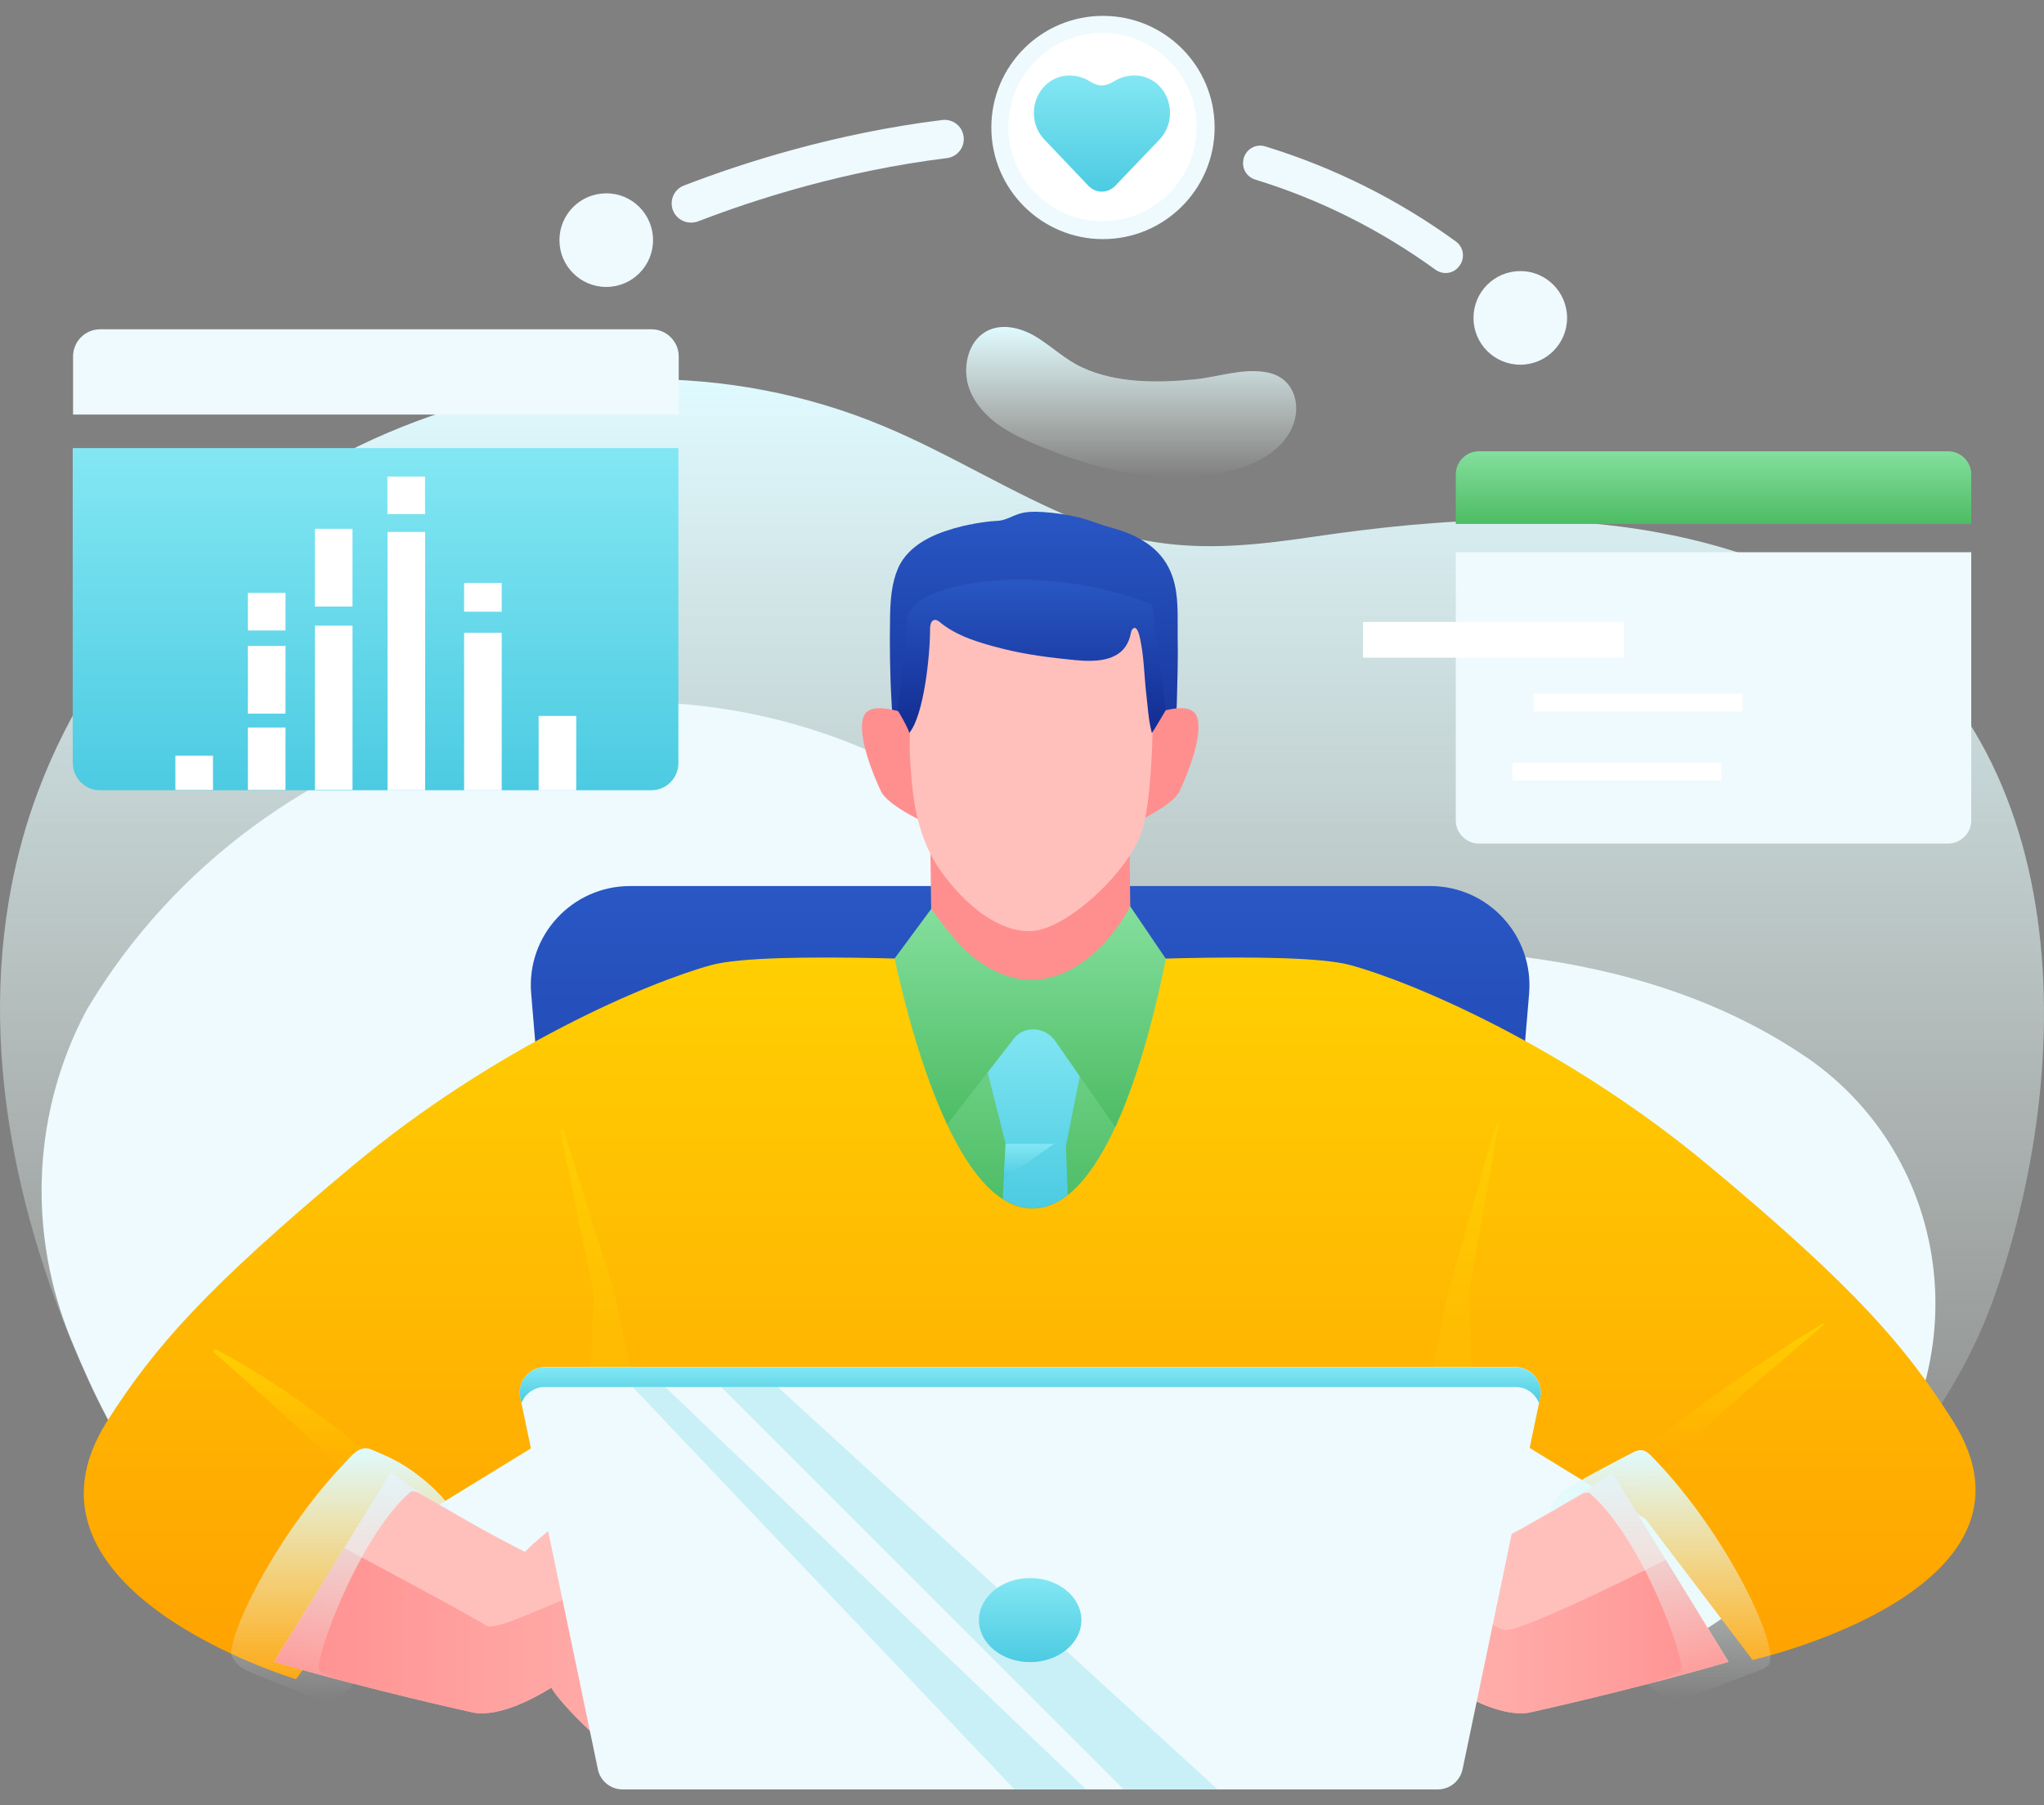<svg width="120" height="106" viewBox="0 0 120 106" fill="none" xmlns="http://www.w3.org/2000/svg">
<rect x="0" y="0" width="120" height="106" fill="#808080" stroke="none"/>
<path d="M17.397 96.616H98.734C107.556 91.231 114.26 84.207 117.118 76.035C122.173 61.588 121.783 41.506 106.038 34.022C100.602 31.435 94.528 30.495 88.553 30.535C84.707 30.555 80.87 30.965 77.064 31.524C73.757 32.014 70.879 32.294 67.902 31.844C66.433 31.624 64.944 31.225 63.376 30.585C59.439 28.987 55.833 26.679 51.916 25.04C33.443 17.297 11.083 26.369 2.99 44.613C2.241 46.321 1.611 48.09 1.152 49.898C-1.546 60.369 0.782 71.369 5.168 81.03C8.075 87.424 12.292 92.59 17.397 96.616Z" fill="url(#paint0_linear_1967_20616)"/>
<path d="M108.216 89.303C116.219 81.56 115.219 68.372 106.038 62.067C105.938 61.997 105.848 61.937 105.748 61.877C100.853 58.62 95.138 56.912 89.373 56.183C85.666 55.713 81.919 55.623 78.183 55.693C74.936 55.753 72.128 55.663 69.321 54.844C67.942 54.434 66.563 53.855 65.124 53.015C61.548 50.927 58.371 48.18 54.824 46.052C38.059 36.021 15.339 42.145 5.148 59.2C5.028 59.4 4.888 59.679 4.719 60.019C1.871 65.854 1.701 72.638 4.169 78.642C4.489 79.422 4.818 80.191 5.168 80.96C8.075 87.365 12.292 92.53 17.407 96.556H98.744C102.271 94.378 105.468 91.96 108.216 89.303Z" fill="#EEFAFD"/>
<path d="M86.755 94.208H34.202L31.184 58.34C30.895 54.943 33.582 52.026 36.989 52.026H83.967C87.374 52.026 90.052 54.943 89.772 58.34L86.755 94.208Z" fill="url(#paint1_linear_1967_20616)"/>
<path d="M114.649 83.428C111.892 79.072 108.884 75.585 100.402 68.512C91.919 61.428 82.868 57.641 79.261 56.662C75.934 55.763 62.586 56.502 60.518 56.622C58.45 56.502 45.102 55.763 41.775 56.662C38.168 57.641 29.106 61.428 20.633 68.512C12.151 75.595 9.094 79.052 6.316 83.408C-0.048 93.379 17.376 98.595 17.376 98.595L24.18 89.333L34.561 82.959L36.789 95.707H84.237L86.454 82.959L96.605 89.193L102.89 97.466C102.91 97.466 120.944 93.399 114.649 83.428Z" fill="url(#paint2_linear_1967_20616)"/>
<path d="M68.441 56.282C64.904 56.382 61.627 56.572 60.708 56.622C59.749 56.562 56.232 56.362 52.516 56.272C53.555 61.008 56.242 70.959 60.618 70.959C64.994 70.949 67.502 61.018 68.441 56.282Z" fill="url(#paint3_linear_1967_20616)"/>
<path d="M69.14 37.369C69.14 37.179 69.14 36.979 69.14 36.78C69.14 35.711 69.16 34.612 68.74 33.612C68.121 32.104 66.712 31.374 65.213 30.975C64.584 30.805 63.984 30.545 63.355 30.385C62.666 30.215 61.956 30.116 61.257 30.066C60.757 30.036 60.248 30.026 59.778 30.186C59.349 30.335 58.979 30.575 58.519 30.585C58.05 30.605 57.57 30.685 57.1 30.765C57.09 30.775 57.081 30.785 57.071 30.805C57.061 30.795 57.051 30.785 57.051 30.775C56.331 30.915 55.622 31.115 54.943 31.394C54.013 31.794 53.144 32.413 52.724 33.363C52.345 34.242 52.275 35.211 52.255 36.16C52.225 37.869 52.245 39.567 52.345 41.266C52.365 41.565 52.375 41.865 52.395 42.165C52.405 42.544 52.415 42.924 52.435 43.294C52.435 43.294 52.505 43.464 52.614 43.713C52.814 44.313 53.224 45.282 53.554 46.021L53.374 46.031L53.564 46.041C53.834 46.651 54.043 47.11 54.043 47.11L60.717 46.601L67.391 47.11C67.391 47.11 67.601 46.651 67.871 46.041L68.061 46.031L67.881 46.021C68.211 45.272 68.62 44.313 68.82 43.713C68.93 43.464 69 43.294 69 43.294C69.01 42.914 69.02 42.535 69.04 42.165C69.06 41.865 69.08 41.565 69.09 41.266C69.12 39.997 69.17 38.688 69.14 37.369Z" fill="url(#paint4_linear_1967_20616)"/>
<path d="M67.261 42.105C67.261 42.105 69.779 40.976 70.249 42.035C70.708 43.094 69.659 45.602 69.24 46.471C68.82 47.34 66.502 48.369 66.502 48.369L67.261 42.105Z" fill="#FF8F8F"/>
<path d="M53.704 42.105C53.704 42.105 51.186 40.976 50.717 42.035C50.257 43.094 51.306 45.602 51.726 46.471C52.145 47.34 54.463 48.369 54.463 48.369L53.704 42.105Z" fill="#FF8F8F"/>
<path d="M66.282 47.43L66.432 59.21L54.743 59.359L54.593 47.47L66.282 47.43Z" fill="#FF8F8F"/>
<path d="M67.651 36.8L53.593 35.92C53.593 35.92 53.324 43.134 53.434 44.683C53.544 46.231 53.663 48.869 55.152 51.027C56.651 53.175 58.619 54.714 60.507 54.674C62.406 54.634 65.772 51.686 66.862 49.258C67.971 46.841 67.651 38.508 67.651 36.8Z" fill="#FFC0BB"/>
<path d="M67.652 35.521C66.073 34.871 64.415 34.462 62.816 34.242C57.751 33.532 53.235 34.721 53.255 36.45C53.265 37.059 52.705 41.715 52.705 41.715C52.705 41.715 53.264 42.624 53.384 43.034C54.234 42.005 54.603 38.528 54.603 36.919C54.603 36.41 54.873 36.27 55.163 36.52C56.172 37.369 57.591 37.769 58.849 38.088C60.238 38.438 61.667 38.618 63.096 38.758C64.445 38.888 66.053 38.838 66.383 37.209C66.403 37.119 66.413 37.029 66.473 36.959C66.752 36.61 66.902 37.369 66.932 37.499C67.162 38.538 67.172 39.657 67.292 40.716C67.382 41.475 67.422 42.285 67.622 43.034C67.632 43.084 68.431 41.715 68.431 41.715L67.652 35.521Z" fill="url(#paint5_linear_1967_20616)"/>
<path d="M60.628 70.949C61.368 70.949 62.057 70.659 62.687 70.17L62.577 67.302L63.855 60.868C60.768 58.25 57.451 60.868 57.451 60.868L59.04 67.152L58.87 70.389C59.419 70.749 60.009 70.949 60.628 70.949Z" fill="url(#paint6_linear_1967_20616)"/>
<path d="M59.04 67.163H61.887L58.93 69.231L59.04 67.163Z" fill="url(#paint7_linear_1967_20616)"/>
<path d="M66.353 53.215C66.353 53.215 65.384 55.203 63.595 56.472C62.027 57.581 59.909 58.17 57.471 56.452C56.552 55.803 55.682 54.764 54.673 53.365L52.525 56.272C53.075 58.8 54.104 62.826 55.612 66.013L59.419 61.118C59.999 60.199 61.327 60.229 61.947 61.118L65.474 66.183C66.952 62.966 67.931 58.86 68.441 56.292L66.353 53.215Z" fill="url(#paint8_linear_1967_20616)"/>
<path d="M85.466 48.17C85.466 48.919 86.075 49.529 86.825 49.529H114.37C115.119 49.529 115.729 48.919 115.729 48.17V32.424H85.466V48.17Z" fill="#EEFAFD"/>
<path d="M114.37 26.499H86.825C86.075 26.499 85.466 27.108 85.466 27.858V30.765H115.729V27.858C115.729 27.108 115.119 26.499 114.37 26.499Z" fill="url(#paint9_linear_1967_20616)"/>
<path d="M4.279 44.812C4.279 45.692 4.998 46.401 5.867 46.401H38.238C39.117 46.401 39.827 45.682 39.827 44.812V26.309H4.269V44.812H4.279Z" fill="url(#paint10_linear_1967_20616)"/>
<path d="M38.249 19.335H5.877C4.998 19.335 4.289 20.055 4.289 20.924V24.341H39.847V20.924C39.847 20.055 39.128 19.335 38.249 19.335Z" fill="#EEFAFD"/>
<path d="M38.339 14.1C38.339 15.619 37.11 16.848 35.591 16.848C34.073 16.848 32.844 15.619 32.844 14.1C32.844 12.582 34.073 11.353 35.591 11.353C37.11 11.343 38.339 12.582 38.339 14.1Z" fill="#EEFAFD"/>
<path d="M92.001 18.666C92.001 20.185 90.772 21.414 89.253 21.414C87.735 21.414 86.506 20.185 86.506 18.666C86.506 17.147 87.735 15.918 89.253 15.918C90.762 15.909 92.001 17.147 92.001 18.666Z" fill="#EEFAFD"/>
<path d="M85.655 15.639C86.025 15.199 85.945 14.52 85.475 14.18C82.069 11.712 78.352 9.854 74.345 8.615C74.325 8.605 74.296 8.605 74.276 8.595C73.706 8.415 73.107 8.785 72.997 9.374C72.997 9.384 72.997 9.384 72.997 9.394C72.897 9.894 73.197 10.393 73.686 10.543C77.493 11.712 81.02 13.481 84.277 15.838C84.706 16.148 85.306 16.078 85.635 15.669C85.635 15.659 85.645 15.649 85.655 15.639Z" fill="#EEFAFD"/>
<path d="M71.309 7.486C71.309 11.102 68.371 14.04 64.754 14.04C61.138 14.04 58.2 11.102 58.2 7.486C58.2 3.869 61.128 0.932 64.754 0.932C68.381 0.932 71.309 3.869 71.309 7.486Z" fill="#EEFAFD"/>
<path d="M64.719 12.99C61.678 12.99 59.199 10.511 59.199 7.461C59.199 4.41 61.678 1.931 64.719 1.931C67.77 1.931 70.249 4.41 70.249 7.461C70.249 10.511 67.76 12.99 64.719 12.99Z" fill="white"/>
<path d="M65.447 4.749C64.875 5.106 64.497 5.106 63.93 4.749C63.599 4.544 63.195 4.434 62.77 4.434C61.626 4.434 60.697 5.421 60.697 6.633C60.697 7.257 60.944 7.819 61.338 8.218L63.899 10.91C64.334 11.367 65.037 11.367 65.473 10.91C66.465 9.871 68.05 8.218 68.05 8.218C68.443 7.819 68.69 7.252 68.69 6.628C68.69 5.415 67.761 4.429 66.617 4.429C66.176 4.434 65.777 4.544 65.447 4.749Z" fill="url(#paint11_linear_1967_20616)"/>
<path d="M76.035 23.422C75.865 22.672 75.325 22.053 74.426 21.873C72.997 21.583 71.549 22.133 70.14 22.273C67.962 22.482 65.584 22.512 63.556 21.583C62.567 21.134 61.797 20.384 60.888 19.815C59.969 19.235 58.67 18.886 57.701 19.585C56.752 20.264 56.522 21.723 56.882 22.762C57.212 23.721 57.951 24.501 58.79 25.06C59.799 25.73 60.998 26.189 62.127 26.619C63.376 27.088 64.655 27.468 65.964 27.718C68.352 28.157 71.029 28.197 73.317 27.298C74.306 26.908 75.246 26.259 75.755 25.32C76.085 24.7 76.175 24.021 76.035 23.422Z" fill="url(#paint12_linear_1967_20616)"/>
<path d="M22.745 30.188H24.953V27.98H22.745V30.188Z" fill="white"/>
<path d="M14.553 37.02H16.761V34.812H14.553V37.02Z" fill="white"/>
<path d="M14.553 46.384H16.761V42.718H14.553V46.384Z" fill="white"/>
<path d="M27.247 46.404H29.455V37.153H27.247V46.404Z" fill="white"/>
<path d="M27.247 35.917H29.455V34.229H27.247V35.917Z" fill="white"/>
<path d="M10.296 46.383H12.504V44.375H10.296V46.383Z" fill="white"/>
<path d="M31.623 46.403H33.831V42.037H31.623V46.403Z" fill="white"/>
<path d="M14.553 41.902H16.761V37.926H14.553V41.902Z" fill="white"/>
<path d="M18.487 35.616H20.695V31.05H18.487V35.616Z" fill="white"/>
<path d="M18.488 46.379H20.696V36.737H18.488V46.379Z" fill="white"/>
<path d="M22.752 31.235V37.959V39.687V46.401H24.96V39.687V37.959V31.235H22.752Z" fill="white"/>
<path d="M95.337 36.52H80.02V38.618H95.337V36.52Z" fill="white"/>
<path d="M102.301 40.726H90.032V41.775H102.301V40.726Z" fill="white"/>
<path d="M101.062 44.772H88.793V45.821H101.062V44.772Z" fill="white"/>
<path d="M25.11 88.523C19.545 83.088 14.569 80.221 12.701 79.252C12.591 79.192 12.481 79.341 12.581 79.431C16.478 82.818 23.312 89.183 23.312 89.183L25.11 88.523Z" fill="url(#paint13_linear_1967_20616)"/>
<path d="M93.769 87.444L95.357 88.413C96.846 86.475 103.749 80.621 107.056 77.803C107.106 77.763 107.047 77.693 106.997 77.723C105.208 78.802 99.124 82.619 93.769 87.444Z" fill="url(#paint14_linear_1967_20616)"/>
<path d="M33.083 66.373L36.04 75.745L40.196 95.707H36.8L34.572 82.958L34.861 75.975L32.903 66.413C32.893 66.303 33.043 66.263 33.083 66.373Z" fill="url(#paint15_linear_1967_20616)"/>
<path d="M87.834 65.994L85.057 75.745L80.9 95.707H84.297L86.525 82.959L86.236 75.975L87.974 66.024C87.984 65.944 87.864 65.914 87.834 65.994Z" fill="url(#paint16_linear_1967_20616)"/>
<path d="M69.84 93.859C69.97 93.579 70.24 93.229 70.589 92.859C72.737 90.591 78.642 87.284 81.809 87.514C82.329 87.554 85.606 89.912 86.745 91.121C86.745 91.121 91.031 89.013 94.648 86.475L101.482 97.575C95.867 99.224 89.712 100.572 89.712 100.572C88.323 100.752 86.615 99.963 85.196 99.094C84.777 99.933 81.4 103.43 80.221 103.37C79.961 103.36 72.967 100.133 72.967 100.133C72.198 96.746 76.624 92.35 76.624 92.35C76.624 92.35 72.258 94.378 71.189 95.197C70.12 96.026 69.201 95.297 69.84 93.859Z" fill="#FFC0BB"/>
<path d="M97.795 91.591C94.697 93.139 89.802 95.507 88.513 95.707C86.595 95.997 83.148 87.205 76.614 92.35C76.614 92.35 72.188 96.746 72.957 100.133C72.957 100.133 79.961 103.36 80.21 103.37C81.399 103.43 84.776 99.933 85.186 99.094C86.595 99.963 88.313 100.753 89.702 100.573C89.702 100.573 95.867 99.224 101.471 97.576L97.795 91.591Z" fill="url(#paint17_linear_1967_20616)"/>
<path d="M47.73 93.859C47.6 93.579 47.33 93.229 46.98 92.859C44.832 90.591 38.927 87.284 35.76 87.514C35.241 87.554 31.964 89.912 30.825 91.121C30.825 91.121 26.538 89.013 22.922 86.475L16.088 97.575C21.703 99.224 27.857 100.572 27.857 100.572C29.246 100.752 30.954 99.963 32.373 99.094C32.793 99.933 36.17 103.43 37.349 103.37C37.608 103.36 44.602 100.133 44.602 100.133C45.371 96.746 40.946 92.35 40.946 92.35C40.946 92.35 45.312 94.378 46.381 95.197C47.45 96.026 48.379 95.297 47.73 93.859Z" fill="#FFC0BB"/>
<path d="M40.956 92.35C37.818 90.822 29.516 96.107 28.517 95.438C27.707 94.898 22.232 91.981 20.204 90.892L16.088 97.576C21.703 99.224 27.857 100.573 27.857 100.573C29.246 100.753 30.954 99.963 32.373 99.094C32.793 99.933 36.17 103.43 37.349 103.37C37.608 103.36 44.602 100.133 44.602 100.133C45.381 96.746 40.956 92.35 40.956 92.35Z" fill="url(#paint18_linear_1967_20616)"/>
<path d="M25.23 87.185C26.669 88.474 26.269 88.624 26.269 88.624L24.521 87.624C24.391 87.574 24.191 87.525 24.091 87.604C21.264 90.082 18.886 96.287 18.706 97.835C18.686 98.035 18.786 98.155 18.966 98.245C19.475 98.485 20.764 98.854 20.764 98.854C20.764 98.854 19.925 100.123 18.906 99.813C18.136 99.584 15.089 98.385 14.39 98.045C13.81 97.765 13.561 97.196 13.571 97.036C13.671 95.328 16.508 89.683 20.624 85.486C20.964 85.147 21.324 84.917 21.793 85.107C22.762 85.526 23.761 85.886 25.23 87.185Z" fill="url(#paint19_linear_1967_20616)"/>
<path d="M91.89 87.485C90.881 88.214 91.11 88.743 91.11 88.743L92.919 87.704C93.049 87.654 93.249 87.605 93.348 87.684C96.176 90.162 98.524 96.287 98.714 97.835C98.734 98.035 98.634 98.155 98.454 98.245C97.944 98.485 96.686 98.894 96.686 98.894C96.686 98.894 97.685 99.963 98.724 99.744C99.533 99.574 101.891 98.595 102.62 98.335C103.739 97.935 103.919 97.865 103.939 97.366C103.989 95.647 101.062 89.693 96.955 85.496C96.616 85.157 96.366 85.037 95.916 85.257C94.977 85.736 92.509 87.035 91.89 87.485Z" fill="url(#paint20_linear_1967_20616)"/>
<path d="M84.407 105.068H36.55C35.85 105.068 35.24 104.579 35.101 103.889L30.545 82.059C30.355 81.14 31.054 80.27 31.994 80.27H88.973C89.912 80.27 90.611 81.13 90.421 82.059L85.865 103.889C85.715 104.579 85.116 105.068 84.407 105.068Z" fill="#EEFAFD"/>
<path d="M65.963 105.068H71.488L44.392 80.28H41.175L65.963 105.068Z" fill="#CAF0F7"/>
<path d="M59.559 105.068H63.765L37.839 80.28H36.04L59.559 105.068Z" fill="#CAF0F7"/>
<path d="M63.486 95.127C63.486 96.486 62.138 97.595 60.479 97.595C58.821 97.595 57.472 96.496 57.472 95.127C57.472 93.768 58.821 92.659 60.479 92.659C62.138 92.659 63.486 93.768 63.486 95.127Z" fill="url(#paint21_linear_1967_20616)"/>
<path d="M30.615 82.388C30.825 81.839 31.354 81.439 31.994 81.439H88.973C89.612 81.439 90.141 81.839 90.351 82.388L90.421 82.069C90.611 81.15 89.912 80.28 88.973 80.28H31.994C31.054 80.28 30.355 81.139 30.545 82.069L30.615 82.388Z" fill="url(#paint22_linear_1967_20616)"/>
<path d="M40.556 13.071C40.107 13.071 39.677 12.791 39.507 12.352C39.288 11.772 39.567 11.113 40.157 10.893C43.594 9.564 49.009 7.826 55.313 7.046C55.933 6.967 56.502 7.406 56.572 8.026C56.652 8.645 56.212 9.205 55.593 9.284C49.518 10.034 44.293 11.722 40.976 13.001C40.836 13.051 40.696 13.071 40.556 13.071Z" fill="#EEFAFD"/>
<defs>
<linearGradient id="paint0_linear_1967_20616" x1="60" y1="22.265" x2="60" y2="96.616" gradientUnits="userSpaceOnUse">
<stop stop-color="#DFFAFF"/>
<stop offset="1" stop-color="#EEF9F0" stop-opacity="0"/>
</linearGradient>
<linearGradient id="paint1_linear_1967_20616" x1="31.163" y1="52.026" x2="31.163" y2="94.208" gradientUnits="userSpaceOnUse">
<stop stop-color="#2957C4"/>
<stop offset="1" stop-color="#122C91"/>
</linearGradient>
<linearGradient id="paint2_linear_1967_20616" x1="4.918" y1="56.223" x2="4.918" y2="98.595" gradientUnits="userSpaceOnUse">
<stop stop-color="#FFCF02"/>
<stop offset="1" stop-color="#FFA101"/>
</linearGradient>
<linearGradient id="paint3_linear_1967_20616" x1="52.516" y1="56.272" x2="52.516" y2="70.959" gradientUnits="userSpaceOnUse">
<stop stop-color="#84DF9D"/>
<stop offset="1" stop-color="#4DBC64"/>
</linearGradient>
<linearGradient id="paint4_linear_1967_20616" x1="52.242" y1="30.048" x2="52.242" y2="47.11" gradientUnits="userSpaceOnUse">
<stop stop-color="#2957C4"/>
<stop offset="1" stop-color="#122C91"/>
</linearGradient>
<linearGradient id="paint5_linear_1967_20616" x1="52.705" y1="34.033" x2="52.705" y2="43.035" gradientUnits="userSpaceOnUse">
<stop stop-color="#2957C4"/>
<stop offset="1" stop-color="#122C91"/>
</linearGradient>
<linearGradient id="paint6_linear_1967_20616" x1="57.451" y1="59.705" x2="57.451" y2="70.949" gradientUnits="userSpaceOnUse">
<stop stop-color="#83E7F3"/>
<stop offset="1" stop-color="#4CCBE2"/>
</linearGradient>
<linearGradient id="paint7_linear_1967_20616" x1="58.93" y1="67.163" x2="58.93" y2="69.231" gradientUnits="userSpaceOnUse">
<stop stop-color="#83E7F3"/>
<stop offset="1" stop-color="#4CCBE2"/>
</linearGradient>
<linearGradient id="paint8_linear_1967_20616" x1="52.525" y1="53.215" x2="52.525" y2="66.183" gradientUnits="userSpaceOnUse">
<stop stop-color="#84DF9D"/>
<stop offset="1" stop-color="#4DBC64"/>
</linearGradient>
<linearGradient id="paint9_linear_1967_20616" x1="85.466" y1="26.499" x2="85.466" y2="30.765" gradientUnits="userSpaceOnUse">
<stop stop-color="#84DF9D"/>
<stop offset="1" stop-color="#4DBC64"/>
</linearGradient>
<linearGradient id="paint10_linear_1967_20616" x1="4.269" y1="26.309" x2="4.269" y2="46.401" gradientUnits="userSpaceOnUse">
<stop stop-color="#83E7F3"/>
<stop offset="1" stop-color="#4CCBE2"/>
</linearGradient>
<linearGradient id="paint11_linear_1967_20616" x1="60.697" y1="4.429" x2="60.697" y2="11.252" gradientUnits="userSpaceOnUse">
<stop stop-color="#83E7F3"/>
<stop offset="1" stop-color="#4CCBE2"/>
</linearGradient>
<linearGradient id="paint12_linear_1967_20616" x1="66.409" y1="19.197" x2="66.409" y2="28.02" gradientUnits="userSpaceOnUse">
<stop stop-color="#DFFAFF"/>
<stop offset="1" stop-color="#EEF9F0" stop-opacity="0"/>
</linearGradient>
<linearGradient id="paint13_linear_1967_20616" x1="12.542" y1="79.238" x2="12.542" y2="89.183" gradientUnits="userSpaceOnUse">
<stop stop-color="#FFCF02"/>
<stop offset="1" stop-color="#FFA101"/>
</linearGradient>
<linearGradient id="paint14_linear_1967_20616" x1="93.769" y1="77.716" x2="93.769" y2="88.413" gradientUnits="userSpaceOnUse">
<stop stop-color="#FFCF02"/>
<stop offset="1" stop-color="#FFA101"/>
</linearGradient>
<linearGradient id="paint15_linear_1967_20616" x1="32.902" y1="66.308" x2="32.902" y2="95.707" gradientUnits="userSpaceOnUse">
<stop stop-color="#FFCF02"/>
<stop offset="1" stop-color="#FFA101"/>
</linearGradient>
<linearGradient id="paint16_linear_1967_20616" x1="80.9" y1="65.947" x2="80.9" y2="95.707" gradientUnits="userSpaceOnUse">
<stop stop-color="#FFCF02"/>
<stop offset="1" stop-color="#FFA101"/>
</linearGradient>
<linearGradient id="paint17_linear_1967_20616" x1="72.873" y1="97.052" x2="101.485" y2="97.052" gradientUnits="userSpaceOnUse">
<stop stop-color="#FFC0BB"/>
<stop offset="0.277" stop-color="#FFB8B4"/>
<stop offset="0.709" stop-color="#FFA2A0"/>
<stop offset="1" stop-color="#FF8F8F"/>
</linearGradient>
<linearGradient id="paint18_linear_1967_20616" x1="59.056" y1="97.136" x2="16.105" y2="97.136" gradientUnits="userSpaceOnUse">
<stop stop-color="#FFC0BB"/>
<stop offset="0.277" stop-color="#FFB8B4"/>
<stop offset="0.709" stop-color="#FFA2A0"/>
<stop offset="1" stop-color="#FF8F8F"/>
</linearGradient>
<linearGradient id="paint19_linear_1967_20616" x1="19.945" y1="85.038" x2="19.945" y2="99.862" gradientUnits="userSpaceOnUse">
<stop stop-color="#DFFAFF"/>
<stop offset="1" stop-color="#EEF9F0" stop-opacity="0"/>
</linearGradient>
<linearGradient id="paint20_linear_1967_20616" x1="97.514" y1="85.145" x2="97.514" y2="99.773" gradientUnits="userSpaceOnUse">
<stop stop-color="#DFFAFF"/>
<stop offset="1" stop-color="#EEF9F0" stop-opacity="0"/>
</linearGradient>
<linearGradient id="paint21_linear_1967_20616" x1="57.472" y1="92.659" x2="57.472" y2="97.595" gradientUnits="userSpaceOnUse">
<stop stop-color="#83E7F3"/>
<stop offset="1" stop-color="#4CCBE2"/>
</linearGradient>
<linearGradient id="paint22_linear_1967_20616" x1="30.514" y1="80.28" x2="30.514" y2="82.388" gradientUnits="userSpaceOnUse">
<stop stop-color="#83E7F3"/>
<stop offset="1" stop-color="#4CCBE2"/>
</linearGradient>
</defs>
</svg>
